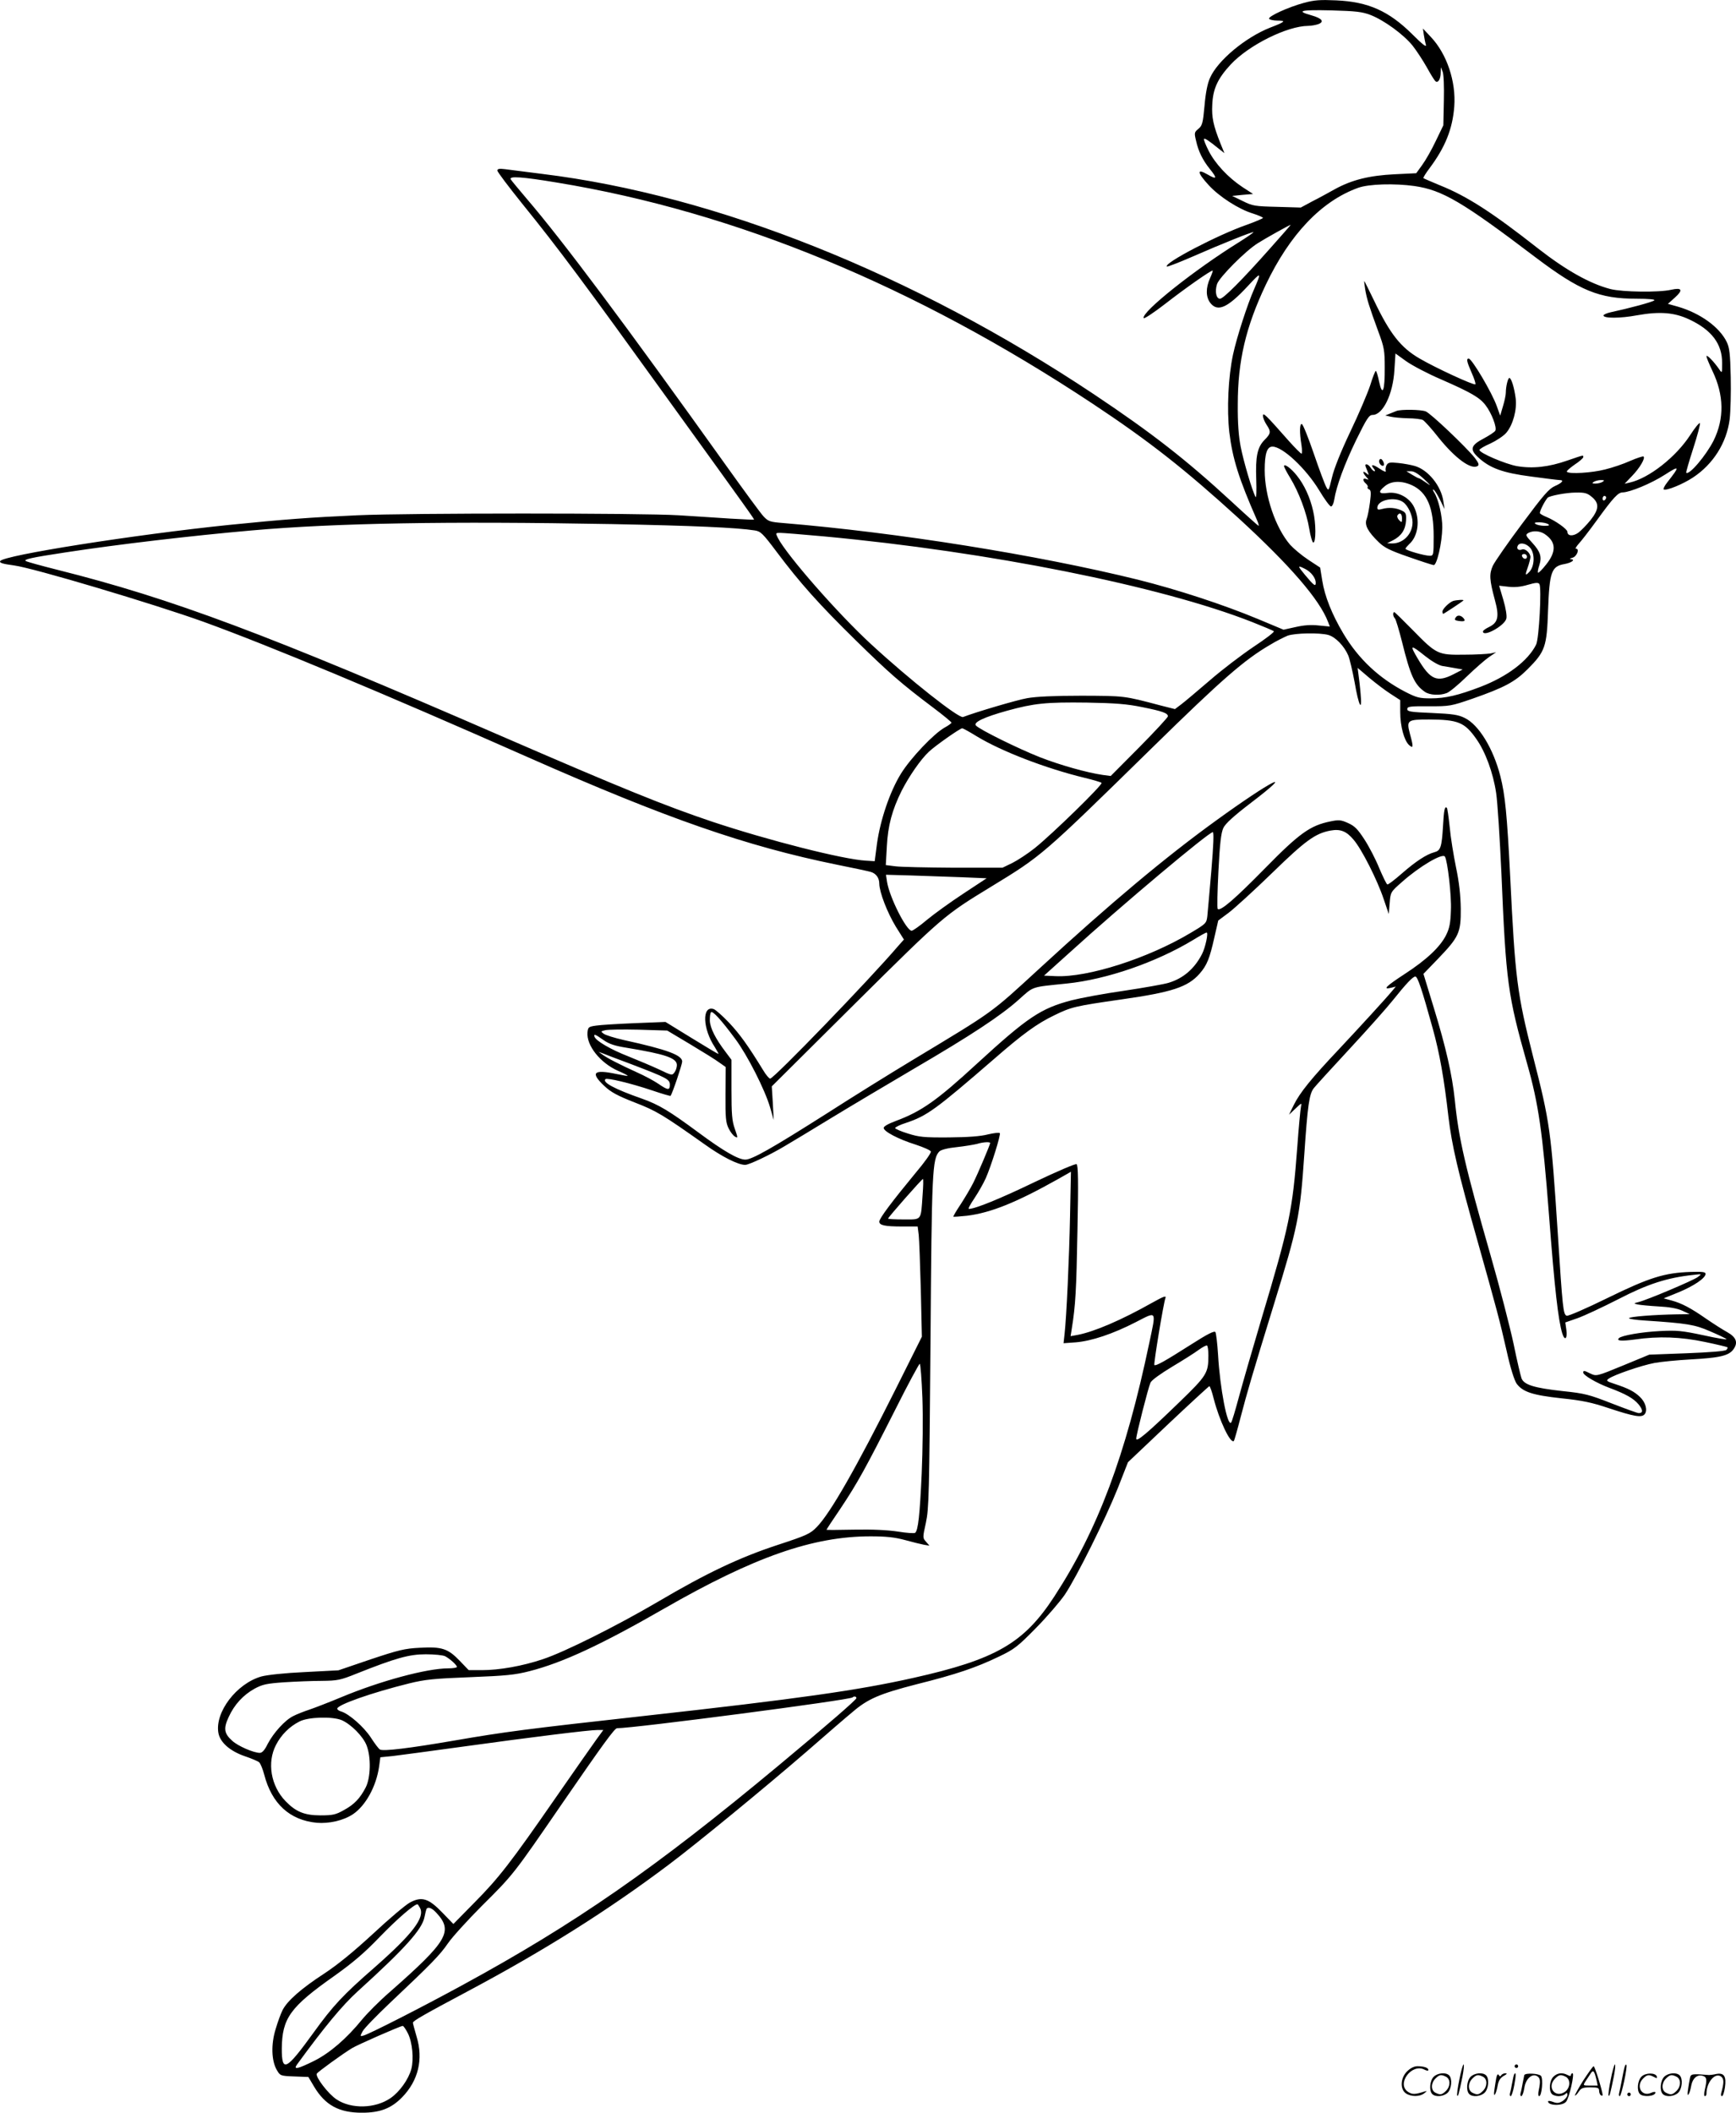 <?xml version="1.0" encoding="UTF-8"?>
<svg xmlns="http://www.w3.org/2000/svg" version="1.0" viewBox="0 0 986.408 1200.088" preserveAspectRatio="xMidYMid meet">
  <g transform="translate(-1.383,1200.695) scale(0.1,-0.1)" fill="#000000" stroke="none">
    <path d="M7424 11991 c-92 -25 -207 -78 -199 -91 3 -5 25 -10 47 -10 52 0 45 -7 -41 -40 -140 -55 -299 -187 -342 -286 -14 -30 -25 -86 -31 -158 -9 -99 -13 -113 -35 -131 -23 -19 -24 -23 -13 -68 13 -59 37 -109 79 -161 43 -53 39 -61 -14 -30 -62 36 -60 12 6 -60 60 -66 172 -138 252 -162 31 -10 57 -21 57 -25 0 -3 -42 -21 -92 -39 -162 -56 -473 -218 -454 -237 2 -3 67 22 143 55 171 75 344 144 349 140 1 -2 -36 -28 -84 -58 -250 -155 -552 -395 -540 -430 2 -6 57 30 124 82 113 88 256 188 268 188 3 0 -4 -19 -14 -42 -26 -57 -25 -108 1 -142 42 -53 98 -28 214 97 76 82 78 81 35 -18 -38 -86 -99 -274 -120 -372 -27 -126 -36 -311 -21 -442 18 -149 54 -264 157 -498 8 -18 12 -33 9 -33 -2 0 -73 63 -157 141 -255 235 -450 387 -778 606 -1025 683 -2146 1131 -3135 1252 -93 12 -189 24 -212 27 -32 4 -43 2 -43 -8 0 -8 64 -92 141 -188 205 -253 355 -455 820 -1100 485 -671 500 -693 497 -695 -2 -1 -61 2 -133 6 -71 5 -204 13 -295 19 -212 13 -1537 13 -1825 0 -266 -12 -415 -23 -732 -55 -533 -55 -1278 -172 -1298 -205 -6 -10 12 -16 79 -25 112 -15 795 -219 1076 -320 375 -136 1020 -405 1845 -770 785 -347 1239 -505 1755 -610 96 -19 183 -38 192 -41 30 -9 48 -34 48 -67 1 -49 45 -163 94 -244 l46 -73 -33 -37 c-161 -189 -706 -753 -727 -753 -6 0 -24 21 -40 48 -86 140 -132 204 -193 269 -38 40 -78 75 -88 78 -68 22 -63 -112 7 -217 13 -21 22 -38 20 -38 -3 0 -72 41 -153 91 l-148 91 -175 -7 c-96 -4 -195 -10 -220 -14 -42 -6 -45 -9 -48 -38 -7 -74 72 -174 174 -219 30 -13 54 -25 54 -28 0 -2 -28 3 -62 10 -132 28 -152 9 -70 -68 37 -35 74 -55 171 -93 124 -48 158 -68 401 -240 98 -70 188 -115 228 -115 22 0 146 59 227 108 33 19 150 90 260 157 110 67 322 193 470 280 330 193 495 302 598 394 86 77 67 70 271 91 228 23 510 121 720 248 37 23 72 42 76 42 11 0 -7 -85 -26 -122 -43 -84 -107 -139 -191 -164 -26 -8 -140 -28 -253 -45 -113 -16 -246 -41 -297 -54 -176 -46 -251 -97 -538 -360 -227 -209 -315 -271 -460 -325 -43 -16 -70 -31 -70 -40 0 -20 83 -64 182 -95 45 -15 84 -32 86 -39 3 -7 -36 -62 -87 -122 -132 -160 -206 -258 -206 -276 0 -21 30 -28 132 -28 l86 0 6 -47 c3 -27 8 -167 12 -313 l6 -266 -146 -292 c-225 -449 -373 -709 -451 -789 -37 -38 -55 -47 -223 -102 -216 -71 -402 -159 -677 -321 -237 -139 -533 -287 -657 -328 -116 -39 -247 -62 -346 -62 l-75 0 -51 53 c-67 70 -102 81 -227 74 -85 -4 -121 -13 -280 -66 l-182 -62 -191 -10 c-112 -5 -214 -16 -247 -25 -141 -40 -266 -204 -244 -322 10 -53 66 -102 150 -131 39 -13 76 -29 82 -35 7 -7 20 -38 28 -69 43 -166 145 -259 298 -274 72 -6 153 13 207 49 72 49 132 158 148 271 l7 52 70 7 c39 5 216 28 395 53 398 55 722 95 768 95 l34 0 -38 -52 c-21 -29 -126 -179 -233 -333 -255 -368 -323 -456 -464 -598 l-117 -119 -63 65 c-78 81 -117 93 -184 57 -24 -13 -118 -92 -209 -177 -114 -105 -201 -176 -280 -228 -129 -84 -207 -153 -234 -205 -10 -19 -28 -68 -40 -109 -27 -87 -24 -180 7 -233 19 -32 20 -33 99 -36 l80 -3 32 -54 c63 -106 142 -149 272 -149 103 0 166 24 228 87 93 95 122 217 83 345 -11 39 -21 74 -21 79 0 11 68 49 310 178 436 232 797 459 1145 721 152 114 540 432 784 643 111 97 228 198 260 224 86 74 154 103 364 157 224 56 336 94 467 157 86 41 106 56 210 162 63 64 137 150 165 191 69 104 229 426 300 603 l58 148 228 216 c125 118 231 215 234 216 4 1 15 -30 25 -70 32 -125 96 -260 115 -241 2 2 20 64 39 138 37 141 63 231 189 640 136 441 148 497 172 850 19 279 28 343 54 376 11 14 104 116 207 227 103 111 212 234 242 272 76 95 114 135 128 135 13 0 38 -75 99 -296 39 -141 64 -282 89 -501 19 -160 53 -309 166 -708 108 -384 125 -447 165 -623 21 -96 43 -164 56 -184 35 -48 91 -66 256 -84 117 -12 173 -24 265 -55 148 -49 190 -56 207 -35 18 22 5 68 -27 98 -32 31 -68 49 -141 73 -49 16 -53 19 -36 31 29 21 185 75 260 89 39 7 131 16 205 20 165 9 217 21 243 57 28 38 17 69 -35 98 -24 13 -77 47 -118 75 -89 62 -140 89 -199 105 l-44 12 84 34 c87 36 154 81 154 105 0 11 -18 13 -85 11 -148 -5 -233 -31 -472 -148 -120 -59 -224 -104 -232 -101 -20 8 -23 37 -51 472 -38 580 -44 625 -140 1000 -91 358 -102 443 -130 1020 -18 357 -29 467 -56 573 -40 157 -123 293 -203 331 -36 18 -69 23 -185 28 -121 5 -141 8 -141 22 0 15 16 17 123 16 119 0 125 1 247 43 180 63 241 95 313 167 101 101 110 128 117 335 8 219 19 250 93 263 43 8 65 26 35 28 -7 1 -2 4 11 8 24 6 42 51 20 51 -6 0 1 12 15 28 14 15 60 74 102 132 95 131 122 160 148 160 42 1 161 50 239 100 86 55 88 51 15 -42 -16 -20 -25 -39 -21 -41 15 -9 110 30 167 68 115 76 191 197 208 331 5 44 8 151 6 239 -3 133 -7 167 -23 200 -41 84 -150 163 -277 200 l-57 16 40 36 c48 43 40 58 -22 44 -69 -16 -276 -13 -344 4 -116 30 -252 106 -411 230 -262 206 -405 298 -560 360 -48 20 -90 38 -92 40 -3 2 13 28 35 57 88 118 130 221 140 349 11 142 -42 300 -133 396 l-45 48 5 -35 c3 -19 8 -45 12 -58 4 -16 -21 4 -77 60 -134 133 -251 185 -433 193 -90 4 -124 2 -182 -14z m377 -69 c79 -31 188 -111 239 -174 23 -29 60 -86 82 -125 22 -40 44 -76 50 -79 14 -9 28 15 28 51 l1 30 10 -25 c6 -14 9 -85 7 -165 l-3 -140 -43 -89 c-23 -49 -58 -110 -77 -136 l-34 -47 -123 -6 c-144 -7 -243 -32 -338 -84 -36 -20 -94 -52 -130 -70 l-65 -35 -135 4 c-126 3 -139 5 -195 33 l-60 29 59 6 60 5 -60 39 c-83 55 -156 134 -193 207 -17 34 -29 64 -26 67 5 5 30 -12 83 -55 l33 -26 -22 54 c-41 103 -51 149 -47 222 4 90 31 148 105 228 103 110 320 218 440 219 17 0 44 5 58 10 36 14 20 33 -40 50 -90 25 -61 32 111 28 144 -4 177 -8 225 -26z m-4623 -952 c1017 -167 2033 -587 3044 -1256 323 -214 526 -374 830 -651 292 -268 460 -462 508 -589 l10 -26 -63 6 c-44 5 -84 2 -132 -9 l-68 -15 -146 61 c-197 82 -457 167 -681 223 -572 141 -1366 268 -2017 322 -74 6 -84 9 -111 38 -16 17 -109 144 -207 281 -586 820 -934 1285 -1140 1525 -44 52 -85 101 -89 108 -12 20 63 15 262 -18z m4874 -20 c158 -23 272 -90 687 -405 252 -190 361 -235 575 -235 69 0 106 -4 100 -9 -8 -9 -142 -45 -249 -68 -22 -5 -40 -13 -40 -18 0 -17 95 -17 191 1 129 23 212 16 295 -23 129 -60 189 -140 188 -249 0 -59 0 -59 -17 -34 -29 42 -71 86 -72 73 0 -6 15 -43 34 -83 66 -137 68 -271 7 -395 -42 -84 -140 -200 -156 -183 -2 1 16 64 40 138 24 74 41 139 38 143 -3 5 -28 -25 -55 -67 -81 -125 -234 -245 -343 -270 l-30 -7 41 43 c45 46 79 104 66 112 -4 2 -38 -9 -75 -25 -37 -17 -102 -39 -144 -49 -73 -19 -203 -27 -216 -13 -4 3 16 21 43 40 28 18 50 38 50 43 0 13 7 14 -90 -19 -106 -37 -196 -47 -286 -32 -67 12 -214 75 -214 92 0 5 28 22 63 37 34 16 75 43 90 61 38 45 61 131 53 195 -8 62 -25 116 -36 116 -8 0 -20 -49 -20 -84 0 -12 -7 -47 -16 -76 l-16 -54 -19 53 c-27 77 -142 271 -160 271 -15 0 -10 -19 17 -81 15 -33 24 -62 21 -65 -7 -8 -230 95 -318 147 -105 61 -167 139 -256 325 -30 62 -56 114 -57 114 -2 0 1 -21 5 -47 9 -54 22 -96 74 -238 34 -91 37 -109 37 -206 1 -133 -13 -168 -32 -80 -7 34 -15 61 -19 61 -3 0 -18 -37 -32 -83 -15 -45 -65 -163 -113 -263 -55 -116 -92 -209 -104 -260 -18 -76 -19 -78 -32 -54 -8 14 -40 99 -71 190 -31 90 -61 166 -68 168 -13 4 -14 -48 -2 -120 4 -27 4 -48 0 -48 -4 0 -36 32 -71 71 -134 152 -148 165 -148 144 0 -11 9 -33 20 -50 27 -40 25 -51 -10 -86 -42 -42 -53 -95 -48 -227 2 -62 1 -106 -4 -98 -18 32 -68 201 -84 283 -12 60 -18 137 -17 243 0 245 45 439 159 679 136 286 316 476 525 551 61 22 207 26 321 10z m-824 -357 c-159 -179 -263 -283 -282 -283 -22 0 -30 42 -17 83 13 39 162 189 231 232 42 27 182 105 188 105 1 0 -53 -62 -120 -137z m974 -741 c169 -74 220 -103 253 -147 34 -44 66 -127 55 -145 -4 -7 -34 -27 -66 -44 -73 -38 -80 -62 -32 -106 66 -62 140 -89 302 -110 81 -11 154 -20 162 -20 27 0 14 -16 -27 -34 -34 -15 -65 -51 -187 -215 -81 -108 -155 -215 -166 -238 -21 -47 -19 -80 12 -195 26 -94 18 -128 -34 -153 -19 -9 -34 -20 -34 -25 0 -35 123 32 133 73 4 14 -3 59 -17 106 l-24 81 53 -6 c35 -4 70 -1 110 11 45 13 60 14 66 4 13 -22 -2 -311 -19 -344 -46 -92 -163 -181 -317 -240 -126 -48 -198 -65 -282 -65 -64 0 -80 4 -146 38 -148 77 -265 187 -350 330 -65 109 -106 212 -120 301 l-12 74 -67 44 c-38 25 -84 64 -104 86 -83 97 -144 277 -144 423 0 94 13 134 44 134 58 0 191 -125 266 -249 30 -50 60 -91 67 -91 6 0 15 17 18 38 12 77 58 202 125 340 60 122 73 142 93 142 59 0 116 118 124 255 l6 94 61 -44 c34 -24 123 -71 198 -103z m918 -582 c-8 -5 -26 -10 -40 -10 -20 0 -22 2 -10 10 8 5 26 10 40 10 20 0 22 -2 10 -10z m-61 -86 c43 -36 41 -70 -8 -132 -22 -27 -53 -59 -69 -71 -31 -22 -62 -19 -62 5 0 15 -69 64 -118 84 -18 7 -35 17 -38 21 -4 7 22 62 43 88 8 11 106 30 160 30 52 1 66 -3 92 -25z m81 -3 c0 -6 -4 -13 -10 -16 -5 -3 -10 1 -10 9 0 9 5 16 10 16 6 0 10 -4 10 -9z m-5650 -151 c459 -9 711 -20 812 -36 34 -5 46 -17 125 -122 132 -176 241 -298 449 -502 191 -187 256 -244 442 -384 56 -42 102 -80 102 -84 0 -4 -17 -16 -37 -27 -62 -34 -195 -174 -250 -263 -63 -102 -117 -262 -136 -397 l-13 -100 -49 3 c-130 7 -555 115 -876 222 -270 91 -505 186 -1199 487 -1335 580 -1869 780 -2519 943 -91 23 -172 45 -180 50 -17 9 32 20 224 49 300 46 718 95 1060 125 479 42 1108 53 2045 36z m5320 0 c11 -7 6 -10 -20 -10 -19 0 -42 5 -50 10 -11 7 -6 10 20 10 19 0 42 -5 50 -10z m-20 -56 c66 -44 69 -99 9 -174 -22 -28 -43 -49 -46 -46 -3 2 0 21 7 41 16 49 7 78 -41 130 -37 40 -38 44 -22 54 27 15 65 13 93 -5z m-4094 -14 c936 -87 1911 -281 2434 -487 63 -25 118 -48 122 -52 4 -4 -47 -43 -115 -88 -67 -45 -179 -130 -248 -190 -69 -59 -142 -121 -162 -136 l-37 -28 -83 21 c-208 55 -202 54 -447 55 -158 0 -260 -5 -310 -14 -58 -10 -291 -79 -364 -107 -24 -9 -303 211 -523 414 -187 172 -477 503 -529 603 -14 29 -14 29 14 29 15 0 127 -9 248 -20z m4014 -67 c26 -33 23 -102 -5 -133 -25 -27 -27 -21 -10 25 8 22 14 48 15 57 0 23 -29 50 -47 44 -20 -8 -33 2 -26 19 9 24 50 17 73 -12z m-20 -49 c0 -17 -22 -14 -28 4 -2 7 3 12 12 12 9 0 16 -7 16 -16z m-1260 -69 c34 -17 60 -52 60 -78 0 -24 -10 -17 -60 43 -45 54 -45 58 0 35z m132 -375 c41 -12 90 -63 113 -117 8 -20 24 -88 36 -152 23 -135 44 -174 34 -66 -3 39 -9 88 -12 109 l-5 39 67 -57 c37 -31 91 -72 121 -91 l54 -35 0 -68 c0 -80 22 -161 50 -187 25 -22 26 -12 5 64 -20 77 -15 81 109 81 165 -1 202 -16 268 -110 52 -73 96 -193 113 -307 8 -53 21 -259 30 -457 26 -620 36 -691 146 -1081 65 -228 88 -390 124 -855 32 -422 53 -604 76 -678 14 -44 30 -30 23 21 l-6 42 69 24 c37 13 142 62 232 108 166 86 277 122 426 138 50 6 50 6 26 -12 -25 -19 -285 -129 -336 -142 -30 -8 -30 -8 -5 -14 14 -3 66 -8 117 -11 61 -3 106 -11 135 -24 l43 -20 -75 -1 c-122 -2 -270 -13 -270 -22 0 -4 39 -10 88 -13 242 -16 285 -23 372 -61 47 -20 89 -40 94 -45 4 -4 -54 5 -130 22 -123 26 -151 29 -249 24 -101 -5 -217 -25 -232 -40 -16 -16 13 -18 89 -8 137 20 263 15 400 -14 68 -14 125 -28 127 -30 3 -2 0 -9 -6 -15 -7 -7 -93 -14 -225 -19 l-213 -8 -150 -62 c-148 -61 -150 -61 -183 -46 -38 19 -42 19 -42 6 0 -15 75 -59 147 -86 96 -36 138 -60 167 -94 26 -32 27 -50 1 -50 -7 0 -76 25 -153 55 -128 50 -153 57 -279 70 -163 18 -220 36 -234 73 -5 14 -26 102 -45 196 -20 93 -78 319 -130 500 -145 506 -182 665 -204 886 -15 142 -50 297 -120 525 l-58 190 83 86 c119 124 130 148 129 284 -1 75 -9 150 -27 235 -14 69 -31 172 -36 230 -6 57 -13 106 -16 108 -12 12 -17 -12 -22 -105 -7 -119 -14 -138 -49 -147 -45 -12 -106 -52 -185 -121 -41 -36 -78 -64 -82 -62 -5 1 -25 43 -46 92 -20 50 -58 123 -84 163 -39 60 -56 77 -94 94 -40 18 -52 19 -100 9 -114 -23 -176 -67 -371 -266 -172 -175 -254 -246 -269 -231 -4 3 -2 100 4 215 8 158 15 217 28 245 12 25 58 67 156 142 266 203 120 130 -196 -99 -288 -208 -601 -470 -1000 -837 -290 -266 -251 -238 -735 -530 -113 -68 -329 -202 -480 -299 -309 -196 -423 -261 -461 -261 -41 0 -125 49 -268 155 -164 121 -223 157 -319 191 -157 55 -227 93 -208 111 9 9 143 -23 265 -64 56 -19 104 -33 105 -31 11 15 66 179 66 195 0 36 -84 68 -331 122 -53 12 -105 28 -115 36 -18 13 -17 14 9 20 16 4 101 5 190 3 l162 -5 129 -77 c72 -43 146 -89 166 -104 l37 -26 -1 -155 c-1 -133 2 -162 18 -194 10 -21 27 -42 37 -47 16 -9 16 -7 -2 45 -16 45 -19 82 -19 223 l0 169 -33 44 c-58 76 -88 136 -90 178 0 22 2 44 7 48 9 9 56 -41 138 -152 68 -91 168 -287 198 -390 l20 -70 -5 95 -6 96 473 470 c503 499 506 501 773 664 290 177 287 174 916 790 397 389 523 499 671 585 34 21 79 43 98 51 42 15 181 18 232 4z m-1057 -410 c114 -23 145 -34 145 -52 0 -6 -73 -85 -162 -175 l-163 -164 -45 6 c-90 13 -243 56 -358 101 -124 49 -345 158 -363 180 -15 18 45 47 178 84 153 42 220 49 453 46 162 -3 228 -8 315 -26z m-939 -167 c141 -85 391 -181 609 -234 50 -12 94 -25 98 -29 10 -8 -280 -291 -380 -371 -39 -31 -97 -69 -127 -84 l-56 -27 -277 0 c-152 1 -301 4 -331 8 l-55 7 6 106 c6 119 30 207 84 316 42 82 107 177 155 222 36 34 177 133 189 133 5 0 43 -21 85 -47z m2139 -586 c46 -53 135 -229 171 -337 l29 -85 5 62 c5 62 5 63 70 120 100 89 231 166 244 144 15 -24 38 -222 34 -304 -2 -72 -8 -103 -27 -141 -33 -67 -111 -141 -236 -222 -107 -70 -127 -90 -77 -78 l27 7 -20 -24 c-38 -46 -184 -205 -305 -334 -153 -162 -220 -244 -255 -315 l-27 -55 37 35 c35 33 36 34 31 10 -3 -14 -13 -117 -21 -230 -27 -360 -44 -443 -205 -980 -50 -168 -107 -366 -127 -440 -20 -74 -39 -139 -44 -144 -21 -23 -63 194 -74 385 -4 64 -11 122 -15 129 -6 9 -44 -10 -141 -72 -146 -93 -198 -122 -206 -115 -5 6 52 352 63 381 6 15 -11 9 -77 -28 -174 -98 -328 -164 -423 -182 l-39 -7 7 44 c21 131 26 217 32 555 6 280 4 373 -5 378 -6 4 -111 -41 -239 -102 -195 -94 -337 -152 -373 -152 -6 0 9 27 32 61 22 33 51 84 64 113 31 70 86 247 80 256 -3 5 -33 1 -68 -7 -42 -11 -114 -16 -222 -17 -141 -1 -169 2 -232 22 -40 12 -73 27 -73 31 0 5 28 19 63 30 119 40 167 75 502 365 161 140 240 198 340 246 96 47 117 52 382 90 287 41 376 70 443 146 42 48 57 86 84 206 l22 96 59 44 c33 25 144 126 247 226 191 186 246 225 332 241 56 10 90 -3 131 -52z m-808 -174 c-10 -120 -21 -237 -23 -260 -5 -41 -7 -43 -98 -97 -240 -143 -580 -252 -763 -244 l-67 3 150 135 c295 268 786 680 809 680 7 0 4 -74 -8 -217z m-1419 -39 l142 -6 -132 -87 c-73 -48 -166 -115 -207 -149 -40 -34 -80 -62 -87 -62 -30 0 -126 190 -140 278 l-6 40 143 -4 c79 -3 208 -7 287 -10z m-2035 -925 c33 -23 64 -33 133 -44 218 -36 284 -58 284 -98 0 -13 -6 -32 -14 -42 -13 -18 -16 -17 -87 17 -41 19 -119 52 -174 74 -100 39 -185 88 -193 112 -6 18 3 15 51 -19z m163 -139 c198 -76 214 -84 214 -115 0 -33 -12 -31 -66 6 -25 17 -79 46 -122 65 -97 44 -171 82 -197 102 l-20 14 20 -7 c11 -5 88 -34 171 -65z m2034 -446 c0 -9 -70 -175 -97 -228 -14 -28 -46 -82 -70 -119 -25 -37 -44 -70 -42 -71 2 -2 37 1 77 5 137 17 282 76 519 209 l72 41 -5 -248 c-5 -249 -20 -571 -31 -672 l-6 -54 69 5 c89 7 212 48 342 115 121 62 116 70 76 -119 -134 -639 -292 -1061 -541 -1442 -172 -263 -330 -355 -799 -460 -317 -71 -655 -119 -1529 -216 -667 -74 -791 -90 -1080 -140 -250 -43 -403 -62 -422 -51 -7 3 -30 34 -52 68 -39 60 -123 134 -168 148 -13 3 -23 11 -23 16 0 22 196 91 410 144 90 22 140 27 345 35 204 8 255 13 337 34 188 48 408 150 768 357 509 292 843 409 1170 409 87 0 137 -5 196 -21 43 -12 93 -24 109 -27 l30 -5 -19 22 c-20 22 -20 23 -1 109 17 80 19 161 26 1022 7 978 10 1045 51 1087 10 9 48 19 99 24 46 5 97 14 114 18 35 11 75 13 75 5z m-384 -296 c-10 -147 -3 -138 -107 -138 -49 0 -89 2 -89 5 0 7 192 225 198 225 3 0 2 -42 -2 -92z m1624 -911 c0 -100 -9 -114 -166 -266 -184 -178 -244 -228 -244 -206 0 22 68 289 81 318 6 14 56 50 124 91 62 37 130 80 151 96 21 15 42 26 46 24 5 -3 8 -29 8 -57z m-1625 -239 c4 -111 2 -295 -4 -433 -11 -237 -20 -319 -37 -335 -5 -4 -49 -1 -98 7 -59 9 -144 13 -248 11 -87 -2 -158 -2 -158 -1 0 2 35 56 79 120 98 147 144 231 311 561 72 144 136 262 140 262 4 0 11 -87 15 -192z m-2712 -1469 c28 -15 67 -50 67 -61 0 -4 -22 -8 -50 -8 -121 0 -387 -72 -605 -163 -72 -30 -155 -62 -185 -72 -30 -10 -71 -26 -90 -36 -47 -23 -112 -95 -145 -158 -17 -35 -31 -51 -45 -51 -35 0 -125 39 -157 69 -46 41 -50 70 -20 134 32 71 83 126 148 162 45 24 68 29 168 36 64 4 160 8 213 8 90 1 106 4 200 42 219 87 296 109 391 109 49 0 98 -5 110 -11z m2337 -238 c0 -9 -160 -148 -440 -381 -704 -586 -1155 -899 -1800 -1250 -233 -127 -518 -272 -558 -285 -23 -7 -23 -6 -8 23 8 16 79 89 157 163 232 219 283 271 328 337 24 35 112 132 195 215 178 177 177 176 456 582 228 331 296 425 310 425 98 0 1323 160 1338 175 8 8 22 6 22 -4z m-2925 -125 c53 -23 122 -92 142 -144 26 -67 23 -183 -5 -238 -32 -62 -65 -97 -124 -129 -46 -26 -63 -30 -133 -30 -91 0 -140 20 -199 81 -83 86 -106 219 -54 319 30 58 76 104 133 133 49 26 186 30 240 8z m445 -1066 c30 -55 -42 -149 -258 -339 -179 -156 -236 -217 -347 -371 -156 -215 -180 -227 -180 -90 2 173 47 236 300 414 105 75 170 130 259 223 96 99 193 183 212 183 2 0 8 -9 14 -20z m92 -27 c99 -106 67 -161 -264 -452 -59 -51 -129 -122 -157 -156 -88 -108 -182 -189 -271 -234 -93 -46 -121 -53 -99 -22 156 214 258 337 345 416 270 245 367 353 380 423 4 20 9 40 11 45 8 14 30 7 55 -20z m-161 -685 c26 -51 35 -147 20 -204 -16 -59 -67 -130 -118 -165 -87 -60 -223 -63 -306 -8 -48 31 -123 130 -113 147 6 10 142 109 199 144 26 17 274 126 289 127 4 1 17 -18 29 -41z M7950 9673 c-8 -3 -26 -10 -40 -16 l-25 -10 30 -7 c17 -4 61 -8 98 -9 38 0 76 -5 86 -10 10 -6 50 -50 89 -100 95 -118 185 -184 222 -161 10 6 5 18 -17 47 -52 64 -250 252 -278 263 -28 11 -139 12 -165 3z M7850 9386 c0 -15 18 -31 26 -23 7 7 -7 37 -17 37 -5 0 -9 -6 -9 -14z M7892 9364 c-5 -11 -7 -25 -4 -33 2 -7 -12 -2 -34 13 -40 27 -56 27 -34 1 7 -8 8 -15 4 -15 -5 0 -15 9 -22 20 -14 23 -37 27 -28 5 21 -52 21 -51 3 -36 -22 18 -22 3 0 -21 16 -18 16 -18 0 -12 -21 8 -22 -9 -2 -26 8 -7 13 -16 10 -20 -3 -4 1 -10 8 -13 11 -4 12 -20 5 -74 -5 -37 -13 -80 -19 -95 -13 -33 7 -71 69 -131 32 -31 64 -47 168 -83 71 -25 136 -46 144 -47 18 -2 48 127 49 213 1 63 -22 163 -46 199 -8 13 -10 20 -3 16 7 -4 23 -31 37 -59 l25 -51 -7 45 c-12 86 -86 178 -162 200 -21 6 -63 14 -94 17 -49 5 -58 3 -67 -13z m215 -80 c38 -36 40 -40 12 -20 -20 14 -39 26 -42 26 -4 0 -21 9 -39 20 l-33 20 27 0 c17 0 42 -15 75 -46z m-71 -33 c87 -40 124 -127 124 -291 0 -106 -1 -110 -22 -110 -30 0 -138 31 -138 40 0 4 10 15 21 26 51 45 63 138 28 210 -26 54 -90 89 -150 81 -51 -7 -57 5 -18 37 37 32 95 34 155 7z m-50 -96 c28 -19 54 -75 54 -115 0 -66 -53 -121 -117 -120 l-28 1 34 17 c47 24 71 60 74 112 2 39 -1 46 -25 57 -33 16 -73 19 -110 9 -22 -6 -28 -5 -28 7 0 44 99 65 146 32z m-6 -92 c0 -25 -1 -26 -16 -11 -9 9 -13 21 -10 27 13 20 26 11 26 -16z M7310 9359 c0 -6 16 -36 35 -67 49 -81 93 -197 108 -288 7 -44 18 -79 23 -79 16 0 16 110 -1 180 -17 76 -50 148 -92 200 -32 41 -73 71 -73 54z M8270 8593 c-23 -9 -60 -45 -60 -60 0 -7 2 -13 4 -13 4 0 107 68 115 76 6 6 -41 3 -59 -3z M7930 8517 c0 -7 4 -17 10 -23 5 -5 23 -65 40 -132 48 -194 71 -244 130 -285 27 -19 85 -22 124 -7 15 5 66 47 114 94 48 46 105 96 127 111 l40 27 -32 -7 c-18 -3 -85 -7 -150 -7 -148 -2 -157 2 -290 138 -56 57 -104 104 -107 104 -4 0 -6 -6 -6 -13z m182 -237 c38 -30 76 -52 97 -56 20 -3 54 -9 76 -13 l40 -7 -52 -27 c-94 -48 -132 -32 -203 88 -48 81 -43 83 42 15z M8285 8499 c-8 -12 -5 -16 15 -19 34 -5 43 -1 30 15 -15 18 -36 20 -45 4z M8306 194 c-10 -47 -15 -88 -12 -91 5 -6 9 7 30 110 7 37 10 67 6 67 -4 0 -15 -39 -24 -86z M8620 270 c0 -5 5 -10 10 -10 6 0 10 5 10 10 0 6 -4 10 -10 10 -5 0 -10 -4 -10 -10z M9166 194 c-10 -47 -15 -88 -12 -91 5 -6 9 7 30 110 7 37 10 67 6 67 -4 0 -15 -39 -24 -86z M9246 269 c-3 -8 -10 -41 -16 -74 -6 -33 -14 -68 -16 -77 -3 -10 -1 -18 3 -18 10 0 46 171 38 178 -2 3 -7 -1 -9 -9z M8009 241 c-38 -38 -41 -101 -7 -125 29 -20 79 -20 104 0 18 14 18 15 1 10 -53 -17 -69 -17 -92 -2 -69 45 21 166 94 126 12 -6 21 -7 21 -1 0 12 -25 21 -62 21 -19 0 -39 -10 -59 -29z M9010 189 c-28 -45 -49 -83 -47 -85 2 -3 12 7 21 21 14 21 24 25 66 25 43 0 50 -3 50 -19 0 -11 5 -23 10 -26 6 -3 10 -3 10 1 0 20 -44 164 -51 164 -4 0 -30 -37 -59 -81z m75 4 l7 -33 -42 0 c-42 0 -42 0 -28 23 8 12 21 32 29 44 15 25 22 18 34 -34z M8160 210 c-22 -22 -27 -79 -8 -98 19 -19 66 -14 88 8 22 22 27 79 8 98 -19 19 -66 14 -88 -8z m71 0 c25 -14 25 -54 -1 -80 -23 -23 -33 -24 -61 -10 -25 14 -25 54 1 80 23 23 33 24 61 10z M8370 210 c-22 -22 -27 -79 -8 -98 19 -19 66 -14 88 8 22 22 27 79 8 98 -19 19 -66 14 -88 -8z m71 0 c25 -14 25 -54 -1 -80 -23 -23 -33 -24 -61 -10 -25 14 -25 54 1 80 23 23 33 24 61 10z M8516 204 c-3 -16 -8 -47 -11 -69 -8 -51 10 -26 19 27 5 27 15 42 34 53 18 10 22 14 10 15 -9 0 -20 -5 -24 -11 -5 -8 -9 -8 -14 1 -5 8 -10 3 -14 -16z M8617 223 c-2 -4 -7 -26 -11 -48 -4 -22 -9 -48 -12 -57 -3 -10 -1 -18 4 -18 4 0 14 28 20 62 11 58 10 81 -1 61z M8675 220 c-1 -3 -5 -23 -9 -45 -4 -22 -9 -48 -12 -57 -3 -10 -1 -18 4 -18 5 0 13 20 17 45 7 53 44 87 74 68 17 -11 19 -28 8 -80 -4 -18 -3 -33 2 -33 16 0 24 99 11 115 -12 14 -87 18 -95 5z M8840 210 c-22 -22 -27 -79 -8 -98 7 -7 24 -12 38 -12 14 0 31 5 38 12 9 9 12 8 12 -5 0 -9 -12 -24 -26 -34 -21 -13 -32 -15 -55 -6 -16 6 -29 8 -29 3 0 -24 81 -27 102 -2 18 19 50 162 37 162 -5 0 -9 -5 -9 -10 0 -7 -6 -7 -19 0 -30 16 -59 12 -81 -10z m71 0 c29 -16 25 -65 -6 -86 -56 -37 -103 28 -55 76 23 23 33 24 61 10z M9341 211 c-23 -23 -28 -80 -9 -99 19 -19 88 -13 88 9 0 5 -11 4 -24 -2 -54 -25 -89 38 -46 81 23 23 33 24 62 9 16 -9 19 -8 16 3 -8 22 -64 22 -87 -1z M9470 210 c-22 -22 -27 -79 -8 -98 19 -19 66 -14 88 8 22 22 27 79 8 98 -19 19 -66 14 -88 -8z m71 0 c25 -14 25 -54 -1 -80 -23 -23 -33 -24 -61 -10 -25 14 -25 54 1 80 23 23 33 24 61 10z M9616 201 c-3 -14 -8 -44 -11 -66 -8 -51 10 -26 19 27 8 41 35 63 66 53 22 -7 24 -21 11 -77 -5 -22 -5 -38 0 -38 5 0 9 6 9 13 0 68 51 125 85 97 15 -13 15 -35 -1 -92 -3 -10 -1 -18 4 -18 6 0 13 23 17 50 9 63 -5 84 -49 76 -17 -4 -35 -6 -41 -6 -101 8 -104 7 -109 -19z M9260 110 c0 -5 5 -10 10 -10 6 0 10 5 10 10 0 6 -4 10 -10 10 -5 0 -10 -4 -10 -10z"></path>
  </g>
</svg>
